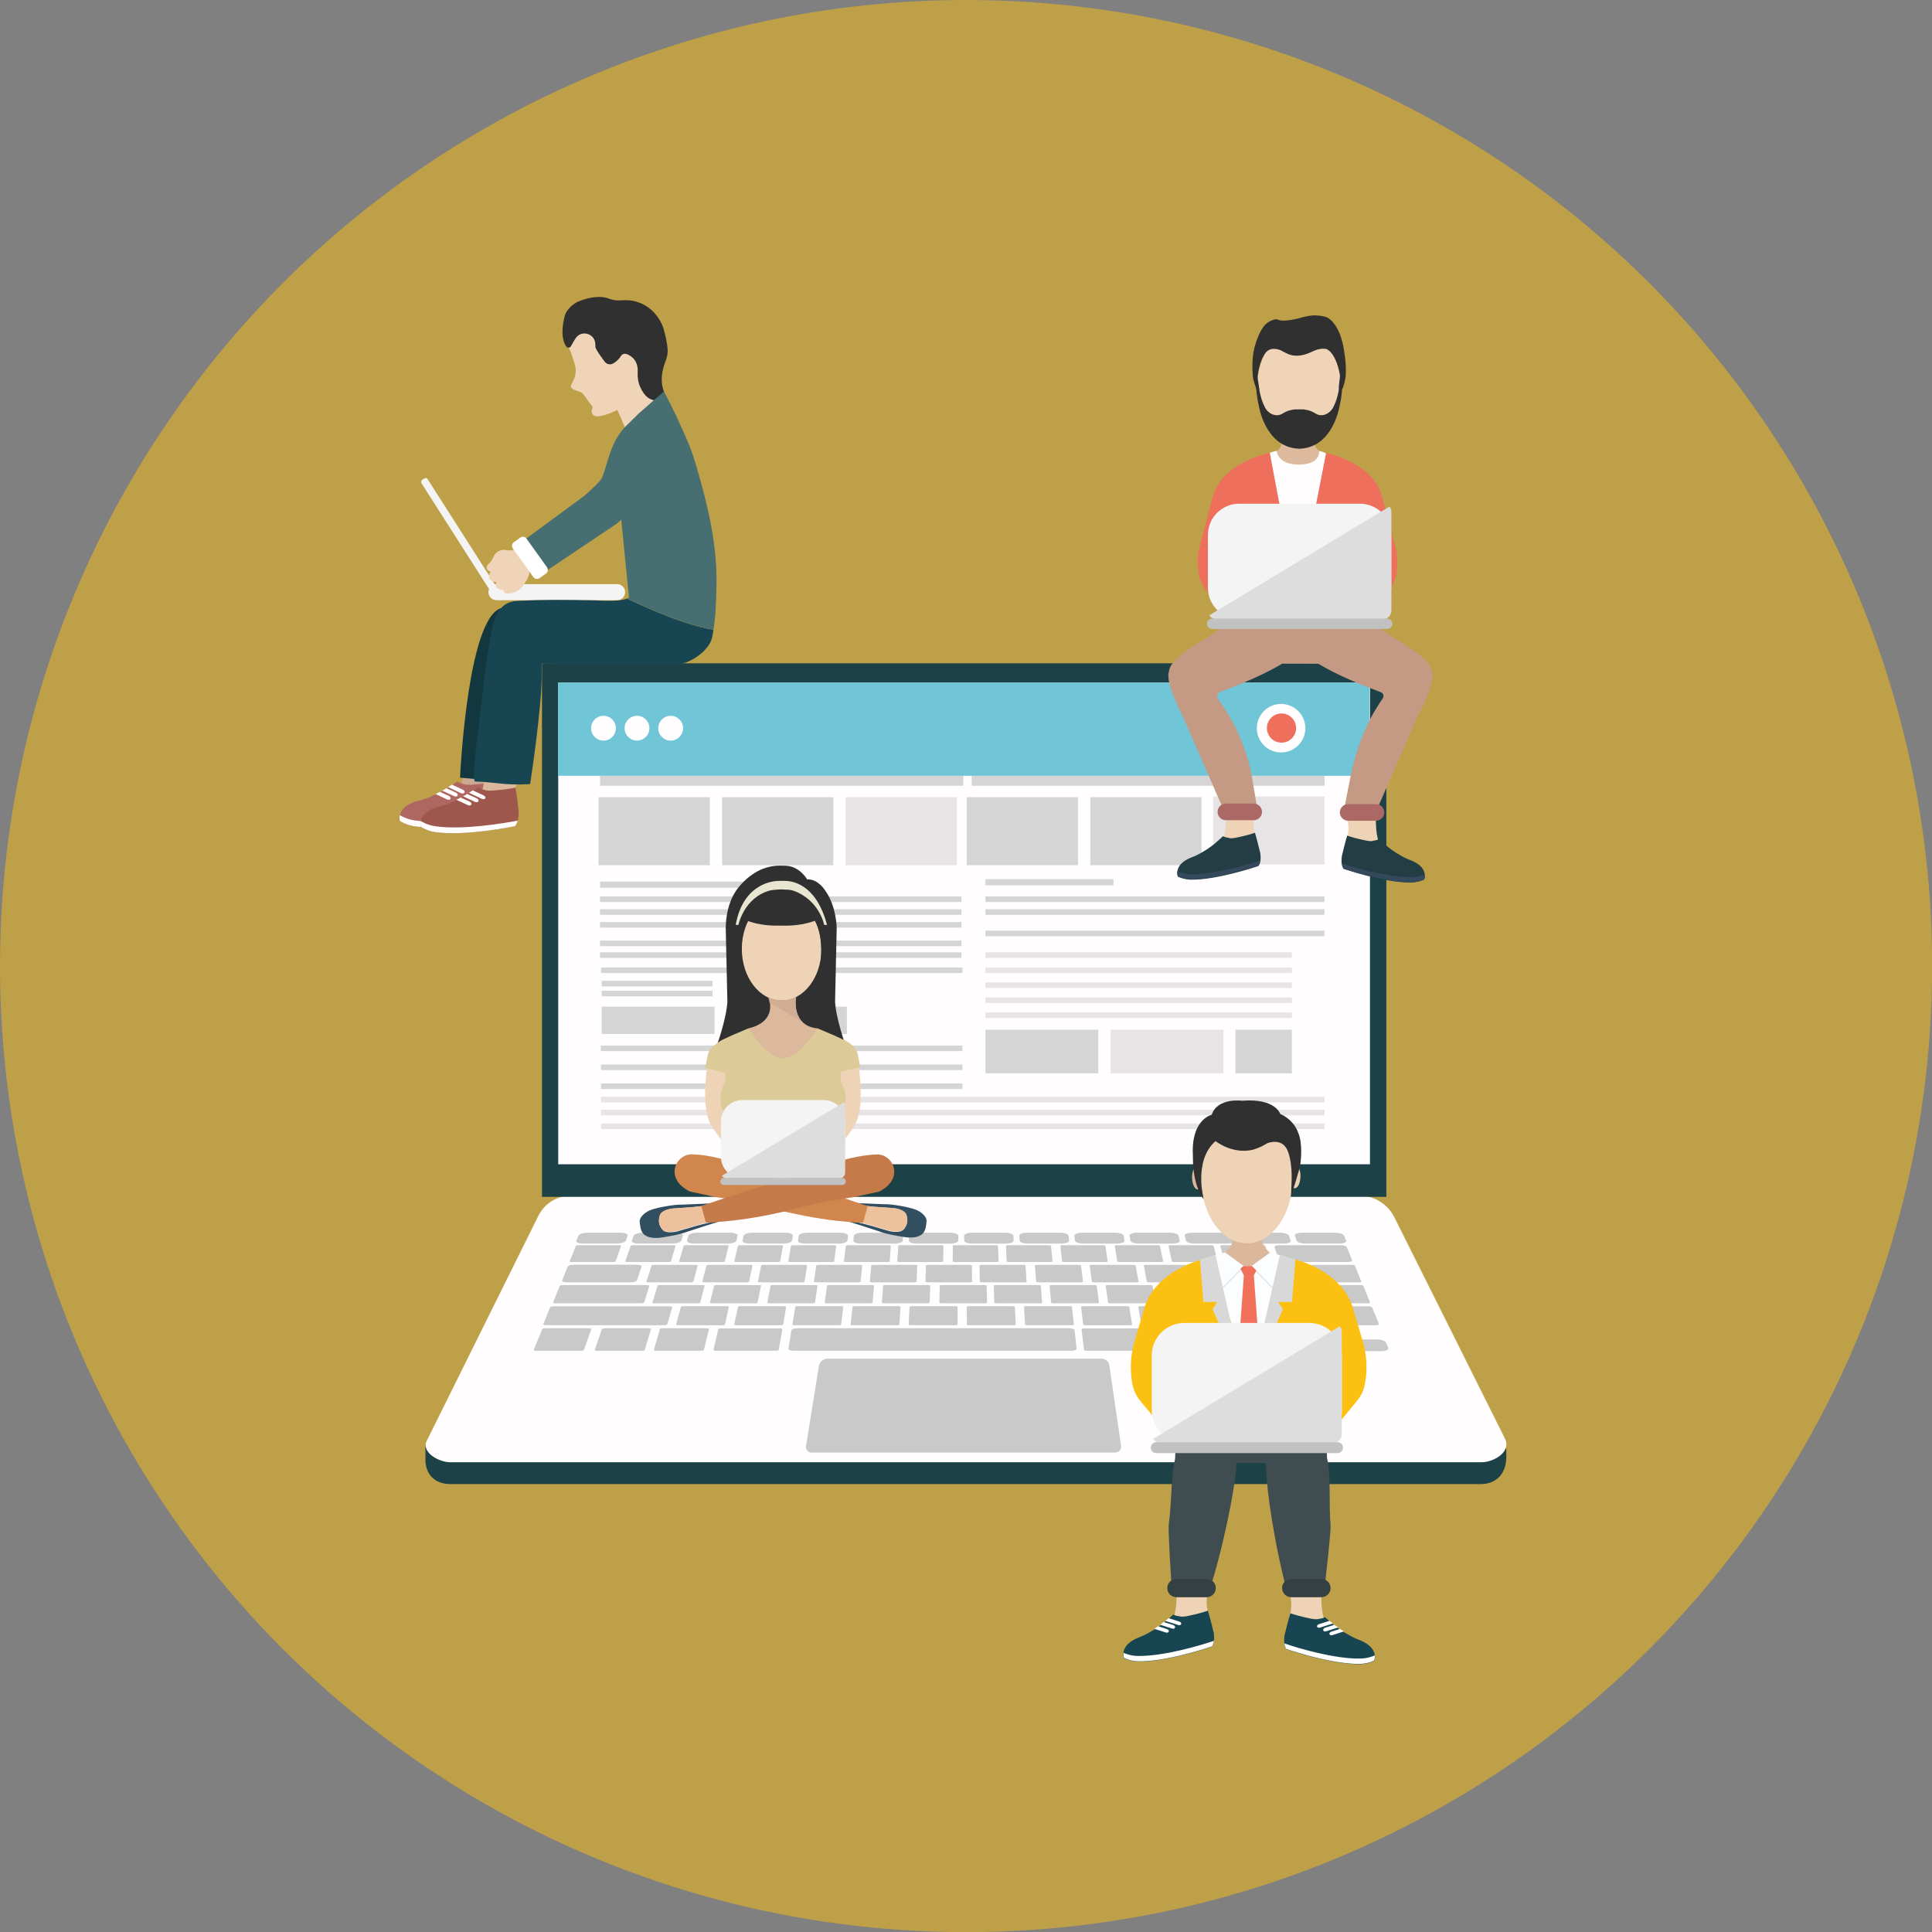 <?xml version="1.0" encoding="utf-8"?>
<!-- Generator: Adobe Illustrator 21.0.0, SVG Export Plug-In . SVG Version: 6.00 Build 0)  -->
<svg version="1.1" xmlns="http://www.w3.org/2000/svg" xmlns:xlink="http://www.w3.org/1999/xlink" x="0px" y="0px"
	 viewBox="0 0 1417.3 1417.3" style="enable-background:new 0 0 1417.3 1417.3;" xml:space="preserve">
<rect x="0" y="0" width="1417.3" height="1417.3" fill="#808080" stroke="none"/>
<style type="text/css">
	.st0{fill:#FCC013;fill-opacity:0.5;}
	.st1{fill:#1C4146;}
	.st2{fill:#FFFDFE;}
	.st3{fill:#C9C9C9;}
	.st4{opacity:0.4;}
	.st5{fill:#999999;}
	.st6{opacity:0.61;fill:#999999;}
	.st7{fill:#3F4D50;}
	.st8{fill:#DBB89C;}
	.st9{fill:#EED3B6;}
	.st10{fill:#174652;}
	.st11{fill:#FFFFFF;}
	.st12{fill:#FCFDFF;}
	.st13{opacity:0.11;fill:#060606;}
	.st14{fill:#F1715B;}
	.st15{fill:#FCC013;}
	.st16{fill:#D8D8D8;}
	.st17{fill:#354042;}
	.st18{fill:#EDD2B6;}
	.st19{fill:#303030;}
	.st20{fill:#F4F4F4;}
	.st21{fill:#DDDDDD;}
	.st22{fill:#C1C1C1;}
	.st23{fill:#EFD4B7;}
	.st24{fill:#CCA992;}
	.st25{fill:#AF6861;}
	.st26{fill:#12373F;}
	.st27{fill:#9D574C;}
	.st28{fill:#476F72;}
	.st29{fill:#70C5D7;}
	.st30{fill:#C59A85;}
	.st31{fill:#DDB99D;}
	.st32{fill:#EE6F5C;}
	.st33{fill:#223D44;}
	.st34{fill:#34495C;}
	.st35{fill:#AB6865;}
	.st36{fill:#324F61;}
	.st37{fill:#ECC19C;}
	.st38{fill:#EED3B7;}
	.st39{fill:#DCB99D;}
	.st40{fill:#DCCA98;}
	.st41{fill:#E8E5D1;}
	.st42{fill:#D1AD93;}
	.st43{fill:#D1864D;}
	.st44{fill:#C47B49;}
</style>
<g id="Слой_1">
	<g id="Слой_2">
		<circle class="st0" cx="708.7" cy="708.7" r="708.7"/>
	</g>
</g>
<g id="Слой_2_1_">
	<path class="st1" d="M1086.6,1088.7H330.3c-8.4,0-17.3-4.2-18.2-16.6v-11.3l82.8-153c4.5-9,13.6-14.6,23.6-14.6h578.8
		c10.8,0,34.6,21.3,39.4,30.9l68.3,139.2v5C1105.2,1082.8,1095.8,1088.7,1086.6,1088.7z"/>
	<path class="st2" d="M1086.7,1072.7H330.4c-8.4,0-22.2-7.4-17-16.4L395,891.8c4.5-9,13.6-14.6,23.6-14.6h578.8
		c10.8,0,20.7,6.1,25.5,15.8l80.8,161.7C1109.4,1065,1095.9,1072.7,1086.7,1072.7z"/>
	<rect x="397.6" y="486.6" class="st1" width="619.4" height="391.4"/>
	<rect x="409.5" y="500.8" class="st2" width="595.5" height="353.3"/>
	<path class="st3" d="M818.2,1065.6H595.3c-2.5,0-4.4-2.2-4-4.7l9.4-58.7c0.5-3.2,3.2-5.5,6.4-5.5h201c2.8,0,5.3,2.1,5.7,4.9l8.6,59
		C822.8,1063.2,820.8,1065.6,818.2,1065.6z"/>
	<g>
		<path class="st3" d="M452.2,912.3H428c-3.4,0-5.7-1-5.2-2.2l1.5-3.6c0.5-1.2,3.6-2.2,6.9-2.2h23.9c3.3,0,5.7,1,5.3,2.2l-1.3,3.6
			C458.6,911.3,455.6,912.3,452.2,912.3z"/>
		<path class="st3" d="M493,912.3h-24.2c-3.4,0-5.8-1-5.3-2.2l1.3-3.6c0.4-1.2,3.5-2.2,6.8-2.2h23.9c3.3,0,5.7,1,5.4,2.2l-1.1,3.6
			C499.4,911.3,496.3,912.3,493,912.3z"/>
		<path class="st3" d="M533.7,912.3h-24.2c-3.4,0-5.8-1-5.5-2.2l1-3.6c0.3-1.2,3.3-2.2,6.7-2.2h23.9c3.3,0,5.8,1,5.5,2.2l-0.9,3.6
			C540.1,911.3,537.1,912.3,533.7,912.3z"/>
		<path class="st3" d="M574.5,912.3h-24.2c-3.4,0-5.9-1-5.6-2.2l0.8-3.6c0.3-1.2,3.2-2.2,6.5-2.2H576c3.3,0,5.9,1,5.6,2.2l-0.6,3.6
			C580.8,911.3,577.9,912.3,574.5,912.3z"/>
		<path class="st3" d="M615.3,912.3h-24.2c-3.4,0-5.9-1-5.7-2.2l0.6-3.6c0.2-1.2,3.1-2.2,6.4-2.2h23.9c3.3,0,5.9,1,5.8,2.2l-0.4,3.6
			C621.5,911.3,618.7,912.3,615.3,912.3z"/>
		<path class="st3" d="M656.1,912.3h-24.2c-3.4,0-6-1-5.9-2.2l0.4-3.6c0.1-1.2,2.9-2.2,6.3-2.2h23.9c3.3,0,6,1,5.9,2.2l-0.2,3.6
			C662.3,911.3,659.5,912.3,656.1,912.3z"/>
		<path class="st3" d="M696.9,912.3h-24.2c-3.4,0-6.1-1-6-2.2l0.2-3.6c0.1-1.2,2.8-2.2,6.2-2.2H697c3.3,0,6,1,6,2.2l0,3.6
			C703,911.3,700.2,912.3,696.9,912.3z"/>
		<path class="st3" d="M737.6,912.3h-24.2c-3.4,0-6.1-1-6.1-2.2l0-3.6c0-1.2,2.7-2.2,6-2.2h23.9c3.3,0,6.1,1,6.2,2.2l0.2,3.6
			C743.7,911.3,741,912.3,737.6,912.3z"/>
		<path class="st3" d="M778.4,912.3h-24.2c-3.4,0-6.2-1-6.2-2.2l-0.2-3.6c-0.1-1.2,2.6-2.2,5.9-2.2h23.9c3.3,0,6.1,1,6.3,2.2
			l0.4,3.6C784.4,911.3,781.8,912.3,778.4,912.3z"/>
		<path class="st3" d="M819.2,912.3H795c-3.4,0-6.2-1-6.4-2.2l-0.4-3.6c-0.1-1.2,2.4-2.2,5.8-2.2h23.9c3.3,0,6.2,1,6.4,2.2l0.6,3.6
			C825.1,911.3,822.6,912.3,819.2,912.3z"/>
		<path class="st3" d="M860,912.3h-24.2c-3.4,0-6.3-1-6.5-2.2l-0.7-3.6c-0.2-1.2,2.3-2.2,5.6-2.2h23.9c3.3,0,6.3,1,6.5,2.2l0.8,3.6
			C865.9,911.3,863.4,912.3,860,912.3z"/>
		<path class="st3" d="M900.8,912.3h-24.2c-3.4,0-6.3-1-6.6-2.2l-0.9-3.6c-0.3-1.2,2.2-2.2,5.5-2.2h23.9c3.3,0,6.3,1,6.7,2.2
			l1.1,3.6C906.6,911.3,904.1,912.3,900.8,912.3z"/>
		<path class="st3" d="M941.5,912.3h-24.2c-3.4,0-6.4-1-6.8-2.2l-1.1-3.6c-0.4-1.2,2-2.2,5.4-2.2h23.9c3.3,0,6.4,1,6.8,2.2l1.3,3.6
			C947.3,911.3,944.9,912.3,941.5,912.3z"/>
		<path class="st3" d="M982.3,912.3h-24.2c-3.4,0-6.5-1-6.9-2.2l-1.3-3.6c-0.4-1.2,1.9-2.2,5.3-2.2h23.9c3.3,0,6.4,1,6.9,2.2
			l1.5,3.6C988,911.3,985.7,912.3,982.3,912.3z"/>
		<path class="st3" d="M450,925.8h-30.9c-0.8,0-1.3-0.2-1.2-0.5l4.6-11.3c0.1-0.3,0.8-0.5,1.6-0.5h30.3c0.8,0,1.3,0.2,1.2,0.5
			l-4,11.3C451.4,925.6,450.7,925.8,450,925.8z"/>
		<path class="st3" d="M506.9,940.7h-31.5c-0.8,0-1.3-0.2-1.2-0.5l3.8-11.8c0.1-0.3,0.8-0.5,1.6-0.5h30.9c0.8,0,1.3,0.2,1.3,0.5
			l-3.2,11.8C508.4,940.4,507.7,940.7,506.9,940.7z"/>
		<path class="st3" d="M512.1,956.1h-32.2c-0.8,0-1.4-0.3-1.3-0.6l3.8-12.3c0.1-0.3,0.8-0.5,1.6-0.5h31.6c0.8,0,1.4,0.2,1.3,0.5
			l-3.2,12.3C513.6,955.8,512.9,956.1,512.1,956.1z"/>
		<path class="st3" d="M530.2,972.2h-32.9c-0.8,0-1.4-0.3-1.3-0.6l3.5-12.8c0.1-0.3,0.8-0.6,1.6-0.6h32.3c0.8,0,1.4,0.3,1.3,0.6
			l-2.9,12.8C531.7,972,531,972.2,530.2,972.2z"/>
		<path class="st3" d="M426.4,990.9h-33.5c-0.9,0-1.5-0.3-1.3-0.7l6.2-15.2c0.1-0.3,1-0.6,1.8-0.6h32.8c0.9,0,1.5,0.3,1.4,0.6
			l-5.4,15.2C428.2,990.7,427.3,990.9,426.4,990.9z"/>
		<path class="st3" d="M471.2,990.9h-33.5c-0.9,0-1.5-0.3-1.4-0.7l5.3-15.2c0.1-0.3,0.9-0.6,1.8-0.6h32.8c0.9,0,1.5,0.3,1.4,0.6
			l-4.6,15.2C472.9,990.7,472.1,990.9,471.2,990.9z"/>
		<path class="st3" d="M514.6,990.9h-33.5c-0.9,0-1.5-0.3-1.4-0.7l4.4-15.2c0.1-0.3,0.9-0.6,1.8-0.6h32.8c0.9,0,1.5,0.3,1.4,0.6
			l-3.7,15.2C516.3,990.7,515.5,990.9,514.6,990.9z"/>
		<path class="st3" d="M569.3,990.9h-44.2c-1,0-1.8-0.3-1.7-0.7l3.5-15c0.1-0.4,1-0.7,2-0.7h43.3c1,0,1.7,0.3,1.7,0.7l-2.6,15
			C571.2,990.6,570.3,990.9,569.3,990.9z"/>
		<path class="st3" d="M841.3,990.9h-44.2c-1,0-1.9-0.3-1.9-0.7l-1.8-15c0-0.4,0.7-0.7,1.7-0.7h43.3c1,0,1.9,0.3,1.9,0.7l2.7,15
			C843.1,990.6,842.4,990.9,841.3,990.9z"/>
		<path class="st3" d="M886.1,990.9h-33c-0.9,0-1.7-0.3-1.7-0.7l-2.9-15.2c-0.1-0.3,0.6-0.6,1.4-0.6h32.3c0.9,0,1.6,0.3,1.7,0.6
			l3.6,15.2C887.6,990.7,887,990.9,886.1,990.9z"/>
		<path class="st3" d="M786.1,990.9H582c-2.1,0-3.8-0.7-3.6-1.6l2.2-13.4c0.1-0.8,1.9-1.5,4-1.5h199.7c2.1,0,3.9,0.7,4,1.5l1.5,13.4
			C789.9,990.2,788.2,990.9,786.1,990.9z"/>
		<path class="st3" d="M572.9,972.2H540c-0.8,0-1.4-0.3-1.4-0.6l2.8-12.8c0.1-0.3,0.8-0.6,1.6-0.6h32.3c0.8,0,1.4,0.3,1.4,0.6
			l-2.2,12.8C574.4,972,573.7,972.2,572.9,972.2z"/>
		<path class="st3" d="M615.6,972.2h-32.9c-0.8,0-1.4-0.3-1.4-0.6l2.1-12.8c0.1-0.3,0.7-0.6,1.5-0.6h32.3c0.8,0,1.4,0.3,1.4,0.6
			l-1.5,12.8C617.1,972,616.4,972.2,615.6,972.2z"/>
		<path class="st3" d="M658.3,972.2h-32.9c-0.8,0-1.5-0.3-1.4-0.6l1.4-12.8c0-0.3,0.7-0.6,1.5-0.6h32.3c0.8,0,1.4,0.3,1.4,0.6
			l-0.8,12.8C659.8,972,659.1,972.2,658.3,972.2z"/>
		<path class="st3" d="M701,972.2h-32.9c-0.8,0-1.5-0.3-1.5-0.6l0.6-12.8c0-0.3,0.7-0.6,1.5-0.6h32.3c0.8,0,1.5,0.3,1.5,0.6l0,12.8
			C702.5,972,701.8,972.2,701,972.2z"/>
		<path class="st3" d="M743.7,972.2h-32.9c-0.8,0-1.5-0.3-1.5-0.6l-0.1-12.8c0-0.3,0.6-0.6,1.5-0.6H743c0.8,0,1.5,0.3,1.5,0.6
			l0.7,12.8C745.2,972,744.5,972.2,743.7,972.2z"/>
		<path class="st3" d="M786.4,972.2h-32.9c-0.8,0-1.5-0.3-1.5-0.6l-0.8-12.8c0-0.3,0.6-0.6,1.4-0.6h32.3c0.8,0,1.5,0.3,1.5,0.6
			l1.4,12.8C787.8,972,787.2,972.2,786.4,972.2z"/>
		<path class="st3" d="M829.1,972.2h-32.9c-0.8,0-1.5-0.3-1.6-0.6l-1.5-12.8c0-0.3,0.6-0.6,1.4-0.6h32.3c0.8,0,1.5,0.3,1.6,0.6
			l2.1,12.8C830.5,972,829.9,972.2,829.1,972.2z"/>
		<path class="st3" d="M871.8,972.2h-32.9c-0.8,0-1.5-0.3-1.6-0.6l-2.3-12.8c-0.1-0.3,0.6-0.6,1.4-0.6h32.3c0.8,0,1.5,0.3,1.6,0.6
			l2.9,12.8C873.2,972,872.6,972.2,871.8,972.2z"/>
		<path class="st3" d="M925.7,991.2h-25.6c-3.3,0-6.2-1.1-6.5-2.4l-0.9-3.8c-0.3-1.3,2-2.4,5.3-2.4h25.3c3.2,0,6.1,1.1,6.5,2.4
			l1.1,3.8C931.3,990.1,928.9,991.2,925.7,991.2z"/>
		<path class="st3" d="M969.6,991.2H944c-3.3,0-6.2-1.1-6.6-2.4l-1.2-3.8c-0.4-1.3,1.9-2.4,5.1-2.4h25.3c3.2,0,6.2,1.1,6.7,2.4
			l1.3,3.8C975.1,990.1,972.9,991.2,969.6,991.2z"/>
		<path class="st3" d="M966.3,981.6H941c-3.2,0-6.1-1-6.5-2.3l-1.1-3.7c-0.4-1.3,1.9-2.3,5.1-2.3h25c3.2,0,6.1,1,6.6,2.3l1.3,3.7
			C971.8,980.5,969.5,981.6,966.3,981.6z"/>
		<path class="st3" d="M1013.5,991.2h-25.6c-3.3,0-6.3-1.1-6.8-2.4l-1.4-3.8c-0.5-1.3,1.8-2.4,5-2.4h25.3c3.2,0,6.3,1.1,6.8,2.4
			l1.6,3.8C1019,990.1,1016.8,991.2,1013.5,991.2z"/>
		<path class="st3" d="M554.3,956.1h-32.2c-0.8,0-1.4-0.3-1.3-0.6l3.1-12.3c0.1-0.3,0.8-0.5,1.6-0.5H557c0.8,0,1.4,0.2,1.3,0.5
			l-2.5,12.3C555.8,955.8,555.1,956.1,554.3,956.1z"/>
		<path class="st3" d="M596.4,956.1h-32.2c-0.8,0-1.4-0.3-1.3-0.6l2.4-12.3c0.1-0.3,0.7-0.5,1.5-0.5h31.6c0.8,0,1.4,0.2,1.3,0.5
			l-1.8,12.3C597.9,955.8,597.2,956.1,596.4,956.1z"/>
		<path class="st3" d="M638.6,956.1h-32.2c-0.8,0-1.4-0.3-1.4-0.6l1.7-12.3c0-0.3,0.7-0.5,1.5-0.5h31.6c0.8,0,1.4,0.2,1.4,0.5
			l-1.1,12.3C640.1,955.8,639.4,956.1,638.6,956.1z"/>
		<path class="st3" d="M680.5,956.1h-32.2c-0.8,0-1.4-0.3-1.4-0.6l1-12.3c0-0.3,0.7-0.5,1.5-0.5h31.6c0.8,0,1.4,0.2,1.4,0.5
			l-0.4,12.3C682,955.8,681.3,956.1,680.5,956.1z"/>
		<path class="st3" d="M722.7,956.1h-32.2c-0.8,0-1.4-0.3-1.4-0.6l0.3-12.3c0-0.3,0.6-0.5,1.4-0.5h31.6c0.8,0,1.4,0.2,1.4,0.5
			l0.3,12.3C724.1,955.8,723.5,956.1,722.7,956.1z"/>
		<path class="st3" d="M763.1,956.1h-32.2c-0.8,0-1.5-0.3-1.5-0.6l-0.4-12.3c0-0.3,0.6-0.5,1.4-0.5H762c0.8,0,1.4,0.2,1.5,0.5
			l1,12.3C764.5,955.8,763.9,956.1,763.1,956.1z"/>
		<path class="st3" d="M804.8,956.1h-32.2c-0.8,0-1.5-0.3-1.5-0.6l-1.1-12.3c0-0.3,0.6-0.5,1.4-0.5H803c0.8,0,1.5,0.2,1.5,0.5
			l1.7,12.3C806.3,955.8,805.6,956.1,804.8,956.1z"/>
		<path class="st3" d="M846.6,956.1h-32.2c-0.8,0-1.5-0.3-1.5-0.6l-1.8-12.3c0-0.3,0.6-0.5,1.3-0.5H844c0.8,0,1.5,0.2,1.5,0.5
			l2.4,12.3C848,955.8,847.4,956.1,846.6,956.1z"/>
		<path class="st3" d="M888.2,956.1H856c-0.8,0-1.5-0.3-1.6-0.6l-2.5-12.3c-0.1-0.3,0.5-0.5,1.3-0.5h31.6c0.8,0,1.5,0.2,1.6,0.5
			l3.1,12.3C889.5,955.8,889,956.1,888.2,956.1z"/>
		<path class="st3" d="M929.7,956.1h-32.2c-0.8,0-1.5-0.3-1.6-0.6l-3.2-12.3c-0.1-0.3,0.5-0.5,1.3-0.5h31.6c0.8,0,1.5,0.2,1.6,0.5
			l3.8,12.3C931.1,955.8,930.5,956.1,929.7,956.1z"/>
		<path class="st3" d="M914.1,972.2h-32.9c-0.8,0-1.5-0.3-1.6-0.6l-3-12.8c-0.1-0.3,0.5-0.6,1.3-0.6h32.3c0.8,0,1.5,0.3,1.6,0.6
			l3.6,12.8C915.5,972,914.9,972.2,914.1,972.2z"/>
		<path class="st3" d="M1003.3,956.1h-62.1c-1.1,0-2.1-0.3-2.2-0.8l-3.8-11.9c-0.1-0.4,0.6-0.7,1.7-0.7h61c1.1,0,2.1,0.3,2.3,0.7
			l4.8,11.9C1005.1,955.8,1004.4,956.1,1003.3,956.1z"/>
		<path class="st3" d="M1009.5,972.2h-85.1c-1.3,0-2.5-0.4-2.6-0.9l-3.5-12.1c-0.1-0.5,0.8-0.9,2-0.9h83.6c1.3,0,2.5,0.4,2.7,0.9
			l5,12.1C1011.7,971.8,1010.8,972.2,1009.5,972.2z"/>
		<path class="st3" d="M470.3,956.1h-62.8c-1.1,0-1.9-0.3-1.7-0.8l4.8-11.8c0.2-0.4,1.2-0.8,2.3-0.8h61.7c1.1,0,1.9,0.3,1.7,0.8
			l-3.7,11.8C472.4,955.8,471.4,956.1,470.3,956.1z"/>
		<path class="st3" d="M487,972.2h-86.4c-1.3,0-2.2-0.4-2-0.9l4.9-12.1c0.2-0.5,1.4-0.9,2.7-0.9H491c1.3,0,2.2,0.4,2.1,0.9
			l-3.5,12.1C489.4,971.8,488.3,972.2,487,972.2z"/>
		<path class="st3" d="M548,940.7h-31.5c-0.8,0-1.4-0.2-1.3-0.5l3.1-11.8c0.1-0.3,0.8-0.5,1.5-0.5h30.9c0.8,0,1.3,0.2,1.3,0.5
			l-2.5,11.8C549.5,940.4,548.8,940.7,548,940.7z"/>
		<path class="st3" d="M588.8,940.7h-31.5c-0.8,0-1.4-0.2-1.3-0.5l2.4-11.8c0.1-0.3,0.7-0.5,1.5-0.5h30.9c0.8,0,1.4,0.2,1.3,0.5
			l-1.9,11.8C590.3,940.4,589.6,940.7,588.8,940.7z"/>
		<path class="st3" d="M629.9,940.7h-31.5c-0.8,0-1.4-0.2-1.3-0.5l1.7-11.8c0-0.3,0.7-0.5,1.5-0.5h30.9c0.8,0,1.4,0.2,1.3,0.5
			l-1.2,11.8C631.4,940.4,630.7,940.7,629.9,940.7z"/>
		<path class="st3" d="M671,940.7h-31.5c-0.8,0-1.4-0.2-1.4-0.5l1.1-11.8c0-0.3,0.7-0.5,1.4-0.5h30.9c0.8,0,1.4,0.2,1.4,0.5
			l-0.5,11.8C672.4,940.4,671.8,940.7,671,940.7z"/>
		<path class="st3" d="M711.8,940.7h-31.5c-0.8,0-1.4-0.2-1.4-0.5l0.4-11.8c0-0.3,0.6-0.5,1.4-0.5h30.9c0.8,0,1.4,0.2,1.4,0.5
			l0.1,11.8C713.2,940.4,712.6,940.7,711.8,940.7z"/>
		<path class="st3" d="M751.7,940.7h-31.5c-0.8,0-1.4-0.2-1.4-0.5l-0.2-11.8c0-0.3,0.6-0.5,1.4-0.5h30.9c0.8,0,1.4,0.2,1.4,0.5
			l0.8,11.8C753.1,940.4,752.5,940.7,751.7,940.7z"/>
		<path class="st3" d="M793.1,940.7h-31.5c-0.8,0-1.4-0.2-1.5-0.5l-0.9-11.8c0-0.3,0.6-0.5,1.4-0.5h30.9c0.8,0,1.4,0.2,1.5,0.5
			l1.5,11.8C794.5,940.4,793.9,940.7,793.1,940.7z"/>
		<path class="st3" d="M834,940.7h-31.5c-0.8,0-1.5-0.2-1.5-0.5l-1.6-11.8c0-0.3,0.6-0.5,1.3-0.5h30.9c0.8,0,1.4,0.2,1.5,0.5
			l2.1,11.8C835.4,940.4,834.8,940.7,834,940.7z"/>
		<path class="st3" d="M874.3,940.7h-31.5c-0.8,0-1.5-0.2-1.5-0.5l-2.2-11.8c-0.1-0.3,0.5-0.5,1.3-0.5h30.9c0.8,0,1.5,0.2,1.5,0.5
			l2.8,11.8C875.6,940.4,875.1,940.7,874.3,940.7z"/>
		<path class="st3" d="M916.2,940.7h-31.5c-0.8,0-1.5-0.2-1.6-0.5l-2.9-11.8c-0.1-0.3,0.5-0.5,1.3-0.5h30.9c0.8,0,1.5,0.2,1.5,0.5
			l3.5,11.8C917.6,940.4,917,940.7,916.2,940.7z"/>
		<path class="st3" d="M956.3,940.7h-31.5c-0.8,0-1.5-0.2-1.6-0.5l-3.6-11.8c-0.1-0.3,0.5-0.5,1.2-0.5h30.9c0.8,0,1.5,0.2,1.6,0.5
			l4.1,11.8C957.6,940.4,957.1,940.7,956.3,940.7z"/>
		<path class="st3" d="M997.5,940.7H966c-0.8,0-1.5-0.2-1.6-0.5l-4.2-11.8c-0.1-0.3,0.4-0.5,1.2-0.5h30.9c0.8,0,1.5,0.2,1.6,0.5
			l4.8,11.8C998.8,940.4,998.3,940.7,997.5,940.7z"/>
		<path class="st3" d="M490.8,925.8h-30.9c-0.8,0-1.3-0.2-1.2-0.5l3.9-11.3c0.1-0.3,0.8-0.5,1.5-0.5h30.3c0.8,0,1.3,0.2,1.2,0.5
			l-3.4,11.3C492.2,925.6,491.5,925.8,490.8,925.8z"/>
		<path class="st3" d="M530.3,925.8h-30.9c-0.8,0-1.3-0.2-1.2-0.5l3.3-11.3c0.1-0.3,0.8-0.5,1.5-0.5h30.3c0.8,0,1.3,0.2,1.2,0.5
			l-2.8,11.3C531.8,925.6,531.1,925.8,530.3,925.8z"/>
		<path class="st3" d="M570.9,925.8h-30.9c-0.8,0-1.3-0.2-1.3-0.5l2.6-11.3c0.1-0.3,0.7-0.5,1.5-0.5h30.3c0.8,0,1.3,0.2,1.3,0.5
			l-2.1,11.3C572.4,925.6,571.7,925.8,570.9,925.8z"/>
		<path class="st3" d="M610.5,925.8h-30.9c-0.8,0-1.4-0.2-1.3-0.5l2-11.3c0-0.3,0.7-0.5,1.5-0.5h30.3c0.8,0,1.3,0.2,1.3,0.5
			l-1.5,11.3C611.9,925.6,611.2,925.8,610.5,925.8z"/>
		<path class="st3" d="M651.3,925.8h-30.9c-0.8,0-1.4-0.2-1.3-0.5l1.4-11.3c0-0.3,0.7-0.5,1.4-0.5h30.3c0.8,0,1.4,0.2,1.3,0.5
			l-0.8,11.3C652.7,925.6,652,925.8,651.3,925.8z"/>
		<path class="st3" d="M690.5,925.8h-30.9c-0.8,0-1.4-0.2-1.4-0.5L659,914c0-0.3,0.6-0.5,1.4-0.5h30.3c0.8,0,1.4,0.2,1.4,0.5
			l-0.2,11.3C691.9,925.6,691.2,925.8,690.5,925.8z"/>
		<path class="st3" d="M731.2,925.8h-30.9c-0.8,0-1.4-0.2-1.4-0.5L699,914c0-0.3,0.6-0.5,1.4-0.5h30.3c0.8,0,1.4,0.2,1.4,0.5
			l0.5,11.3C732.6,925.6,732,925.8,731.2,925.8z"/>
		<path class="st3" d="M770.8,925.8h-30.9c-0.8,0-1.4-0.2-1.4-0.5L738,914c0-0.3,0.6-0.5,1.3-0.5h30.3c0.8,0,1.4,0.2,1.4,0.5
			l1.1,11.3C772.1,925.6,771.5,925.8,770.8,925.8z"/>
		<path class="st3" d="M811.4,925.8h-30.9c-0.8,0-1.4-0.2-1.4-0.5l-1.2-11.3c0-0.3,0.6-0.5,1.3-0.5h30.3c0.8,0,1.4,0.2,1.4,0.5
			l1.7,11.3C812.8,925.6,812.2,925.8,811.4,925.8z"/>
		<path class="st3" d="M852,925.8h-30.9c-0.8,0-1.4-0.2-1.5-0.5l-1.8-11.3c0-0.3,0.5-0.5,1.3-0.5h30.3c0.8,0,1.4,0.2,1.5,0.5
			l2.4,11.3C853.3,925.6,852.8,925.8,852,925.8z"/>
		<path class="st3" d="M892.1,925.8h-30.9c-0.8,0-1.4-0.2-1.5-0.5l-2.5-11.3c-0.1-0.3,0.5-0.5,1.3-0.5h30.3c0.8,0,1.4,0.2,1.5,0.5
			l3,11.3C893.5,925.6,892.9,925.8,892.1,925.8z"/>
		<path class="st3" d="M930.7,925.8h-30.9c-0.8,0-1.5-0.2-1.5-0.5l-3.1-11.3c-0.1-0.3,0.5-0.5,1.2-0.5h30.3c0.8,0,1.4,0.2,1.5,0.5
			l3.6,11.3C932,925.6,931.5,925.8,930.7,925.8z"/>
		<path class="st3" d="M988.6,925.8h-46.2c-2.1,0-4.1-0.6-4.3-1.4l-3.1-9.5c-0.3-0.8,1.2-1.4,3.3-1.4h45.3c2.1,0,4.1,0.6,4.4,1.4
			l3.9,9.5C992.2,925.2,990.7,925.8,988.6,925.8z"/>
		<path class="st3" d="M462.8,940.7h-47.1c-2.2,0-3.7-0.7-3.3-1.5l4-9.9c0.3-0.8,2.3-1.5,4.5-1.5h46.3c2.1,0,3.7,0.6,3.4,1.5
			l-3.3,9.9C466.9,940,465,940.7,462.8,940.7z"/>
	</g>
	<g class="st4">
		<rect x="440.2" y="569" class="st5" width="266.5" height="7.4"/>
		<rect x="712.8" y="569" class="st5" width="258.9" height="7.4"/>
		<rect x="439.1" y="584.8" class="st5" width="81.6" height="49.9"/>
		<rect x="529.7" y="584.8" class="st5" width="81.6" height="49.9"/>
		<rect x="620.3" y="584.8" class="st6" width="81.6" height="49.9"/>
		<rect x="890.1" y="584.3" class="st6" width="81.6" height="49.9"/>
		<rect x="709.2" y="584.8" class="st5" width="81.6" height="49.9"/>
		<rect x="799.8" y="584.8" class="st5" width="81.6" height="49.9"/>
		<rect x="440.2" y="646.7" class="st5" width="110.7" height="4.6"/>
		<rect x="440.2" y="657.6" class="st5" width="265.2" height="4.1"/>
		<rect x="440.2" y="667" class="st5" width="265.2" height="4.1"/>
		<rect x="440.2" y="676.4" class="st5" width="265.2" height="4.1"/>
		<rect x="722.9" y="644.9" class="st5" width="93.9" height="4.6"/>
		<rect x="722.9" y="657.6" class="st5" width="248.7" height="4.1"/>
		<rect x="722.9" y="667" class="st5" width="248.7" height="4.1"/>
		<rect x="722.9" y="682.7" class="st5" width="248.7" height="4.1"/>
		<rect x="722.9" y="698.6" class="st6" width="224.8" height="4.1"/>
		<rect x="722.9" y="709.7" class="st6" width="224.8" height="4.1"/>
		<rect x="722.9" y="720.7" class="st6" width="224.8" height="4.1"/>
		<rect x="722.9" y="731.7" class="st6" width="224.8" height="4.1"/>
		<rect x="722.9" y="742.7" class="st6" width="224.8" height="4.1"/>
		<rect x="440.2" y="690" class="st5" width="265.2" height="4.1"/>
		<rect x="440.2" y="698.6" class="st5" width="265.2" height="4.1"/>
		<rect x="440.8" y="767" class="st5" width="265.2" height="4.1"/>
		<rect x="440.9" y="780.9" class="st5" width="265.2" height="4.1"/>
		<rect x="440.9" y="794.8" class="st5" width="265.2" height="4.1"/>
		<rect x="440.9" y="804.6" class="st6" width="530.8" height="4.1"/>
		<rect x="440.9" y="814.1" class="st6" width="530.8" height="4.1"/>
		<rect x="440.9" y="824.2" class="st6" width="530.8" height="4.1"/>
		<rect x="440.9" y="709.7" class="st5" width="265.2" height="4.1"/>
		<rect x="441.4" y="719.5" class="st5" width="81.3" height="4.1"/>
		<rect x="441.4" y="726.8" class="st5" width="81.3" height="4.1"/>
		<rect x="441.4" y="738.5" class="st5" width="82.8" height="20"/>
		<rect x="538.5" y="738.5" class="st5" width="82.8" height="20"/>
		<rect x="722.9" y="755.4" class="st5" width="82.8" height="32"/>
		<rect x="814.7" y="755.4" class="st6" width="82.8" height="32"/>
		<rect x="906.3" y="755.4" class="st5" width="41.4" height="32"/>
	</g>
	<path class="st7" d="M973.3,1064.9c0,0-10.6-6.6-14.6-6.6h-40.9h0h-40.9c-4,0-14.6,6.6-14.6,6.6c0,4-1.4,8.1,2.7,8.1h52.8h0h52.8
		C974.6,1073,973.3,1069,973.3,1064.9z"/>
	<path class="st8" d="M948.8,932.4l-12.6-10.7c-10.5-4.9-10.3-12.4-10.3-12.4h-10.8H915h-10.8c0,0,0.3,7.5-10.2,12.4l-8.8,10.8
		l30.4-0.5L948.8,932.4z"/>
	<path class="st9" d="M969.4,1167.2c0,0-0.8,14.4,2.5,22l-26.4-2.6c0,0,4.1-7.8,0-19.3H969.4z"/>
	<path class="st9" d="M863.1,1165.3c0,0,0.8,14.4-2.5,22l26.4-2.6c0,0-4.1-7.8,0-19.3H863.1z"/>
	<path class="st10" d="M865.3,1185.7c-1.9-0.2-3.5-0.6-4.6-1.3c-0.8,0.7-1.7,1.6-2.8,2.6c0,0-0.1,0.1-0.1,0.1
		c-0.7,0.6-1.6,1.3-2.4,2c0,0-0.1,0-0.1,0.1c-0.3,0.3-0.7,0.5-1,0.8c-0.1,0-0.1,0.1-0.2,0.2c-0.8,0.6-1.5,1.2-2.4,1.8
		c-0.2,0.1-0.4,0.3-0.5,0.4c-0.3,0.2-0.6,0.5-1,0.7c-0.2,0.2-0.5,0.3-0.7,0.5c-0.7,0.5-1.4,1-2.1,1.4c-0.3,0.2-0.7,0.5-1.1,0.7
		c-2.8,1.7-5.7,3.4-8.9,4.7c-0.5,0.2-1.1,0.5-1.7,0.7c-10.9,4.2-11.9,10.3-11.6,13.4c0.1,1.3,0.5,2,0.5,2s4.4,2.3,10.2,2.4
		c21.1,0.5,54.1-10.9,54.1-10.9s2.4-2.8,1.6-9.3c0-0.3-0.1-0.6-0.1-0.9c-0.1-0.4-3.1-12.7-4.3-16.2c-2.7,0.9-7.1,2.3-14.9,3.9
		c-0.7,0.1-1.3,0.3-1.9,0.3c-0.4,0.1-0.8,0.1-1.1,0.1c-0.7,0.1-1.3,0.1-1.9,0l-0.1,0l-0.2,0c0,0,0,0-0.1,0L865.3,1185.7z"/>
	<path class="st11" d="M834.5,1214.8c-4.8-0.1-8.7-1.6-10.3-2.3c-0.1,0.7,0,1.3,0,1.8c0.1,1.3,0.5,2,0.5,2s4.4,2.3,10.2,2.4
		c21.1,0.5,54.1-10.9,54.1-10.9s1.1-1.3,1.5-4.1C882,1206.6,853.8,1215.2,834.5,1214.8z"/>
	<path class="st11" d="M866.5,1191.4c-0.2,0.7-1.2,1-2.1,0.7l-9.5-3c0.9-0.7,1.7-1.4,2.4-2l7.9,2.5
		C866.1,1189.9,866.7,1190.7,866.5,1191.4z"/>
	<path class="st11" d="M862,1194c-0.2,0.7-1.2,1-2.1,0.7l-8.8-2.8c0.8-0.6,1.6-1.2,2.4-1.8c0.1-0.1,0.1-0.1,0.2-0.2l7,2.2
		C861.7,1192.5,862.3,1193.3,862,1194z"/>
	<path class="st11" d="M857.4,1196.9c-0.2,0.7-1.2,1-2.1,0.7l-8.5-2.7c0.7-0.4,1.4-0.9,2.1-1.4c0.3-0.2,0.5-0.3,0.7-0.5l6.5,2.1
		C857.1,1195.4,857.7,1196.2,857.4,1196.9z"/>
	<path class="st10" d="M967.4,1187.6c1.9-0.2,3.5-0.6,4.6-1.3c0.8,0.7,1.7,1.6,2.8,2.6c0,0,0.1,0.1,0.1,0.1c0.7,0.6,1.6,1.3,2.4,2
		c0,0,0.1,0,0.1,0.1c0.3,0.3,0.7,0.5,1,0.8c0.1,0,0.1,0.1,0.2,0.2c0.8,0.6,1.5,1.2,2.4,1.8c0.2,0.1,0.4,0.3,0.5,0.4
		c0.3,0.2,0.6,0.5,1,0.7c0.2,0.2,0.5,0.3,0.7,0.5c0.7,0.5,1.4,1,2.1,1.4c0.3,0.2,0.7,0.5,1.1,0.7c2.8,1.7,5.7,3.4,8.9,4.7
		c0.5,0.2,1.1,0.5,1.7,0.7c10.9,4.2,11.9,10.3,11.6,13.4c-0.1,1.3-0.5,2-0.5,2s-4.4,2.3-10.2,2.4c-21.1,0.5-54.1-10.9-54.1-10.9
		s-2.4-2.8-1.6-9.3c0-0.3,0.1-0.6,0.1-0.9c0.1-0.4,3.1-12.7,4.3-16.2c2.7,0.9,7.1,2.3,14.9,3.9c0.7,0.1,1.3,0.3,1.9,0.3
		c0.4,0.1,0.8,0.1,1.1,0.1c0.7,0.1,1.3,0.1,1.9,0l0.1,0l0.2,0c0,0,0,0,0.1,0L967.4,1187.6z"/>
	<path class="st11" d="M998.2,1216.7c4.8-0.1,8.7-1.6,10.3-2.3c0.1,0.7,0,1.3,0,1.8c-0.1,1.3-0.5,2-0.5,2s-4.4,2.3-10.2,2.4
		c-21.1,0.5-54.1-10.9-54.1-10.9s-1.1-1.3-1.5-4.1C950.7,1208.6,979,1217.2,998.2,1216.7z"/>
	<path class="st11" d="M966.2,1193.3c0.2,0.7,1.2,1,2.1,0.7l9.5-3c-0.9-0.7-1.7-1.4-2.4-2l-7.9,2.5
		C966.6,1191.8,966,1192.6,966.2,1193.3z"/>
	<path class="st11" d="M970.7,1196c0.2,0.7,1.2,1,2.1,0.7l8.8-2.8c-0.8-0.6-1.6-1.2-2.4-1.8c-0.1-0.1-0.1-0.1-0.2-0.2l-7,2.2
		C971.1,1194.5,970.5,1195.3,970.7,1196z"/>
	<path class="st11" d="M975.3,1198.8c0.2,0.7,1.2,1,2.1,0.7l8.5-2.7c-0.7-0.4-1.4-0.9-2.1-1.4c-0.3-0.2-0.5-0.3-0.7-0.5l-6.5,2.1
		C975.6,1197.3,975,1198.2,975.3,1198.8z"/>
	<polygon class="st12" points="943.3,930.6 913.9,1013.4 884.6,930.6 914,929.6 	"/>
	<polygon class="st13" points="918.3,929.8 936.1,948 942.6,922.2 933.5,920 	"/>
	<g>
		<g>
			<g>
				<path class="st14" d="M919.8,935.6c-0.2,0.3-0.8,0.5-1.5,0.5H914c-0.7,0-1.3-0.2-1.5-0.5l-2.5-4.9c-0.5-0.9,0.2-1.8,1.6-1.8h9.2
					c1.4,0,2,0.9,1.6,1.8L919.8,935.6z"/>
			</g>
			<g>
				<polygon class="st14" points="927.6,1042.8 904.7,1042.8 910,970 912.5,935.5 919.8,935.5 922.4,971.2 				"/>
			</g>
		</g>
	</g>
	<path class="st15" d="M999.7,983.9l-6.7-22.6c-7.6-30.3-45.9-38.2-45.9-38.2l-8.4,15.5l-22.7,72.7l-22.7-72.7l-8.4-15.5
		c0,0-38.3,7.9-45.9,38.2l-6.7,22.6c-3,10.2-3.5,21-1.6,31.4c0,0.1,0,0.2,0.1,0.3c0.8,4.3,2.7,8.4,5.5,11.8l13.8,16.8l14.2-11.9
		l-12-16.7c0,0,0.1-8.7,1.8-13.5l17-22.2l-1.7,51.8l-4.8,21.6c0,0-0.7,5.7,3.6,7l47.7,0.6v0l0.1,0l0.1,0v0l47.7-0.6
		c4.2-1.3,3.6-7,3.6-7l-4.8-21.6l-1.7-51.8l17,22.2c1.8,4.8,1.8,13.5,1.8,13.5l-12,16.7l14.2,11.9l13.8-16.8
		c2.8-3.4,4.7-7.5,5.5-11.8c0-0.1,0-0.2,0.1-0.3C1003.2,1004.8,1002.7,994.1,999.7,983.9z"/>
	<polygon class="st12" points="918.3,928.6 936.1,946.8 942.8,921.9 931.8,918.8 	"/>
	<path class="st16" d="M947.8,955.1h-10.2l3.5,5.4l-22.7,50.6l18.4-81.2l2.1-9.1c0,0,8.5,2,11.4,3.2L947.8,955.1z"/>
	<polygon class="st13" points="912.2,929.8 894.4,948 888,922.2 897,920 	"/>
	<polygon class="st12" points="912.2,928.6 894.4,946.8 887.8,921.9 898.7,918.8 	"/>
	<path class="st16" d="M882.8,955.1H893l-3.5,5.4l22.7,50.6l-18.4-81.2l-2.1-9.1c0,0-8.5,2-11.4,3.2L882.8,955.1z"/>
	<path class="st7" d="M888.4,1163.1l-29.2-3.2c0,0-2.4-37.8-1.8-41.7c2.2-14.6,1.6-38.6,4.9-48.6c3.3-10.1,15.7-13.8,15.7-13.8
		s15.5-10.5,24.4-4.4c2.5,1.7,11.8,6.1-4.8,77.2C893.4,1147.2,888.4,1163.1,888.4,1163.1z"/>
	<path class="st7" d="M942.9,1162.7l29.3-2.1c0,0,4.3-37.7,3.9-41.6c-1.4-14.6,0.4-38.6-2.5-48.8c-2.8-10.2-15-14.4-15-14.4
		s-14.9-11.1-24.2-5.3c-2.6,1.6-12.1,5.7,0.9,77.3C938.7,1146.7,942.9,1162.7,942.9,1162.7z"/>
	<path class="st17" d="M885.2,1171.7h-22.2c-3.7,0-6.7-3-6.7-6.7v0c0-3.7,3-6.7,6.7-6.7h22.2c3.7,0,6.7,3,6.7,6.7v0
		C891.9,1168.7,888.9,1171.7,885.2,1171.7z"/>
	<path class="st17" d="M947.2,1171.7h22.2c3.7,0,6.7-3,6.7-6.7l0,0c0-3.7-3-6.7-6.7-6.7h-22.2c-3.7,0-6.7,3-6.7,6.7l0,0
		C940.6,1168.7,943.6,1171.7,947.2,1171.7z"/>
	<path class="st8" d="M882.2,863.6c0.2,4.8-0.8,8.9-3.3,9c-2.5,0.1-4.2-3.7-4.4-8.5c-0.2-4.8,1.7-8.7,4.2-8.8
		C881.1,855.3,882,858.8,882.2,863.6z"/>
	<path class="st18" d="M946.3,862.7c-0.2,4.8,0.8,8.9,3.3,9c2.5,0.1,4.2-3.7,4.4-8.5c0.2-4.8-1.7-8.7-4.2-8.8
		S946.4,857.9,946.3,862.7z"/>
	<ellipse class="st9" cx="914.7" cy="864.6" rx="33.5" ry="47.5"/>
	<path class="st19" d="M883,879.9c0,0-7.7-28.5,8.7-42.8c0,0,12.2,9.8,27.1,6.4c0,0,4.9-1.1,10.8-4.8c0,0,11.6-4.9,15.4,6.5
		c4.1,12.1,2,24.4,2.2,31.8c0,0,6.6-19.7,6.8-23.6c0,0,2-14.3-1.7-22.6c0,0-2.7-9-13.1-13.6c0,0-3.5-11.7-28-9.7
		c0,0-18.1-2.5-22.3,10.3c0,0-15.3,3.3-13.8,29.9C875.3,847.6,873.9,867.6,883,879.9z"/>
	<path class="st20" d="M960.5,1058.3h-91.7c-13.2,0-23.9-10.7-23.9-23.9v-40c0-13.2,10.7-23.9,23.9-23.9h91.7
		c13.2,0,23.9,10.7,23.9,23.9v40C984.4,1047.6,973.7,1058.3,960.5,1058.3z"/>
	<g>
		<g>
			<path class="st21" d="M846,1055.5c1.1,1.7,3.1,2.9,5.2,2.9h126.9c3.5,0,6.2-2.9,6.2-6.3v-75.2c0-1.5-0.5-2.9-1.4-4L846,1055.5z"
				/>
		</g>
	</g>
	<path class="st22" d="M981.2,1058h-133c-2.2,0-4,1.8-4,4l0,0c0,2.2,1.8,4,4,4h133c2.2,0,4-1.8,4-4l0,0
		C985.2,1059.8,983.4,1058,981.2,1058z"/>
	<path class="st23" d="M418.9,282.6c0.6-1.1,1.3-2.6,2.3-4.8c1.3-3.2,1.5-6.7,0.6-10c-1.1-3.9-2.7-9.2-4.6-12.8
		c0,0-1.8-10.1,1.7-20.4c0,0,22.4-27.9,49.1-6.2c0,0,26,20.4,5.8,52.3l-2.2,2.3l12.9-1.2l4.1,9.3l-28.1,27.1l-7.6-17.5
		c0,0-15,7.7-18,3.4c0,0-1.7-1.8-0.3-4.7c0,0,0-0.5-0.1-1.3c-0.6-0.7-1.2-1.4-1.7-2.1c-1.9-2.8-4.9-7-5.6-7.6
		c-0.8-0.6-2-1.1-4.6-1.9C420.6,285.8,417.9,284.3,418.9,282.6z"/>
	<path class="st19" d="M418.9,253.9c-0.7,1.4-2.6,1.5-3.5,0.3c-1.5-2.1-4.8-8.3-1-22.8c1-3.8,5.6-8.5,10.3-10.4
		c4.5-1.8,11.5-3.9,18.5-2.9c1.3,0.2,2.6,0.6,3.9,1.1c1.5,0.6,4.6,1.5,9.5,1.1c4.7-0.4,9.5,0.4,13.8,2.3c6.6,2.8,13,9.1,16,17.4
		c0,0,5.1,16,2.8,21.7c-0.1,0.1-0.1,0.3-0.1,0.5c-0.1,2.3-7.7,14.9-0.7,28.2c0.2,0.4-0.2,1-0.6,1.3c-1.7,1.2-6.7,3.9-12.3,0.1
		c0,0-3.2-1.9-5.9-8c-1.5-3.4-2-7.2-1.8-10.9c0.2-2.6-0.2-6.4-2.9-9.7c0,0-0.1-0.1-0.1-0.1c-0.6-0.6-6.9-6.8-9.7-1.3
		c0,0.1-0.1,0.1-0.1,0.2c-0.4,0.5-2.5,3.3-5.5,4.8c-2.1,1-4.7,0.3-6-1.6c-1.2-1.7-5.9-7.8-6.6-10.2c-0.2-0.5-0.1-1.6-0.2-2.9
		c-0.4-7.3-9.8-10.2-14.2-4.3C421.6,249.1,420.3,251.2,418.9,253.9z"/>
	<path class="st24" d="M340.7,561.9c0,0-1.1,15.3-5.6,22.9l28.2,0.7c0,0-3.3-8.8,2.6-20.4L340.7,561.9z"/>
	<path class="st25" d="M340.3,575.2c-2-0.4-3.6-1.1-4.7-2c-0.9,0.7-2.1,1.5-3.3,2.3c-0.1,0-0.1,0.1-0.2,0.1
		c-0.9,0.6-1.8,1.2-2.8,1.8c0,0-0.1,0-0.1,0.1c-0.4,0.2-0.8,0.5-1.2,0.7c-0.1,0-0.2,0.1-0.3,0.2c-0.9,0.5-1.8,1.1-2.7,1.6
		c-0.2,0.1-0.4,0.2-0.6,0.3c-0.4,0.2-0.7,0.4-1.1,0.6c-0.3,0.1-0.5,0.3-0.8,0.4c-0.8,0.4-1.6,0.8-2.4,1.2c-0.4,0.2-0.8,0.4-1.2,0.6
		c-3.1,1.5-6.5,2.8-10,3.8c-0.6,0.2-1.2,0.4-1.8,0.5c-12.1,3-13.9,9.3-14,12.6c0,1.4,0.2,2.2,0.2,2.2s4.4,3,10.4,3.9
		c22.3,3.3,58.6-4.3,58.6-4.3s2.9-2.7,2.9-9.6c0-0.3,0-0.7,0-1c0-0.5-1.6-13.9-2.3-17.7c-3,0.6-7.8,1.5-16.2,2.1
		c-0.8,0.1-1.5,0.1-2.1,0.1c-0.4,0-0.8,0-1.2,0c-0.7,0-1.4-0.1-2-0.2l-0.1,0l-0.2,0c0,0,0,0-0.1,0L340.3,575.2z"/>
	<path class="st2" d="M303.9,601.8c-5-0.7-9-2.9-10.6-3.8c-0.2,0.7-0.2,1.4-0.2,2c0,1.4,0.2,2.2,0.2,2.2s4.4,3,10.5,3.9
		c22.3,3.3,58.6-4.3,58.6-4.3s1.3-1.2,2.1-4.1C355.1,599.5,324.1,604.8,303.9,601.8z"/>
	<path class="st2" d="M340.7,581.4c-0.3,0.7-1.4,0.9-2.4,0.5l-9.6-4.5c1-0.6,2-1.2,2.8-1.8l8,3.7
		C340.5,579.7,341.1,580.7,340.7,581.4z"/>
	<path class="st2" d="M335.7,583.6c-0.3,0.7-1.4,0.9-2.4,0.5l-8.9-4.1c1-0.5,1.9-1.1,2.7-1.6c0.1-0.1,0.2-0.1,0.3-0.2l7.1,3.3
		C335.5,581.9,336,582.9,335.7,583.6z"/>
	<path class="st2" d="M330.5,586c-0.3,0.7-1.4,0.9-2.4,0.5l-8.6-4c0.8-0.4,1.6-0.8,2.4-1.2c0.3-0.1,0.6-0.3,0.8-0.4l6.6,3
		C330.3,584.4,330.8,585.3,330.5,586z"/>
	<path class="st26" d="M350.1,571.6l-12.6-1.1c0,0,5.7-127.1,33.4-124.7c18.7,1.6,1.4,59.3,1.4,59.3L350.1,571.6z"/>
	<path class="st20" d="M364.2,428.5h88.5c3.3,0,5.9,2.7,5.9,5.9l0,0c0,3.3-2.7,5.9-5.9,5.9h-88.5c-3.3,0-5.9-2.7-5.9-5.9v0
		C358.3,431.1,361,428.5,364.2,428.5z"/>
	<path class="st20" d="M313.7,351.5l52.1,81.6c0.5,0.8,0.3,1.9-0.5,2.5l-1.5,1c-0.8,0.5-1.9,0.3-2.5-0.5l-52.1-81.6
		c-0.5-0.8-0.3-1.9,0.5-2.5l1.5-1C312.1,350.4,313.2,350.7,313.7,351.5z"/>
	<path class="st8" d="M356,566.1c0,0-1.1,15.3-5.6,22.9l28.2,0.7c0,0-3.3-8.8,2.6-20.4L356,566.1z"/>
	<path class="st27" d="M355.6,579.5c-2-0.4-3.6-1.1-4.7-2c-0.9,0.7-2.1,1.5-3.3,2.3c-0.1,0-0.1,0.1-0.2,0.1
		c-0.9,0.6-1.8,1.2-2.8,1.8c0,0-0.1,0-0.1,0.1c-0.4,0.2-0.8,0.5-1.2,0.7c-0.1,0-0.2,0.1-0.3,0.2c-0.9,0.5-1.8,1.1-2.7,1.6
		c-0.2,0.1-0.4,0.2-0.6,0.3c-0.4,0.2-0.7,0.4-1.1,0.6c-0.3,0.1-0.5,0.3-0.8,0.4c-0.8,0.4-1.6,0.8-2.4,1.2c-0.4,0.2-0.8,0.4-1.2,0.6
		c-3.1,1.5-6.5,2.8-10,3.8c-0.6,0.2-1.2,0.4-1.8,0.5c-12.1,3-13.9,9.3-14,12.6c0,1.4,0.2,2.2,0.2,2.2s4.4,3,10.4,3.9
		c22.3,3.3,58.6-4.3,58.6-4.3s2.9-2.7,2.9-9.6c0-0.3,0-0.7,0-1c0-0.5-1.6-13.9-2.3-17.7c-3,0.6-7.8,1.5-16.2,2.1
		c-0.8,0.1-1.5,0.1-2.1,0.1c-0.4,0-0.8,0-1.2,0c-0.7,0-1.4-0.1-2-0.2l-0.1,0l-0.2,0c0,0,0,0-0.1,0L355.6,579.5z"/>
	<path class="st2" d="M319.2,606.1c-5-0.7-9-2.9-10.6-3.8c-0.2,0.7-0.2,1.4-0.2,2c0,1.4,0.2,2.2,0.2,2.2s4.4,3,10.5,3.9
		c22.3,3.3,58.6-4.3,58.6-4.3s1.3-1.2,2.1-4.1C370.4,603.8,339.4,609.1,319.2,606.1z"/>
	<path class="st2" d="M356,585.6c-0.3,0.7-1.4,0.9-2.4,0.5l-9.6-4.5c1-0.6,2-1.2,2.8-1.8l8,3.7C355.9,584,356.4,584.9,356,585.6z"/>
	<path class="st2" d="M351,587.8c-0.3,0.7-1.4,0.9-2.4,0.5l-8.9-4.1c1-0.5,1.9-1.1,2.7-1.6c0.1-0.1,0.2-0.1,0.3-0.2l7.1,3.3
		C350.8,586.2,351.3,587.1,351,587.8z"/>
	<path class="st2" d="M345.8,590.2c-0.3,0.7-1.4,0.9-2.4,0.5l-8.6-4c0.8-0.4,1.6-0.8,2.4-1.2c0.3-0.1,0.6-0.3,0.8-0.4l6.6,3
		C345.6,588.6,346.1,589.5,345.8,590.2z"/>
	<path class="st10" d="M359.2,470.8c2.4-15.7,5.7-29.3,20.2-30c20.6-1,33.1-0.8,56.1-0.4c2.3,0,18.5,1.3,24.5-1.3
		c33.5,16.1,53.1,21.3,63.4,22.9c-0.3,2.2-0.7,4.3-1.2,6.3c-2,8.6-15.3,18.3-24.2,18.8c-15.3,0.9-34.7,0-49.9,0
		c-17.8,0.1-40,0-50.7-0.4c0,3.5,0,6.1,0,8.7c0,24-8.1,77.3-8.5,79.8c-19.4,1.1-24.3-1.4-40.4-1.9c-2.6-0.1,2.3-38,2.6-40
		C354.1,512.1,355.1,492.8,359.2,470.8z"/>
	<path class="st28" d="M456.6,315.4c1.6-1.9,1.6-1.9,11.9-12c7.8-6.8,12.7-11.2,18.5-16.1c5.5,9.8,3.9,7.6,8.9,17.4
		c9.3,20.6,11,23.6,15.7,40c8.1,27.8,14.5,55.3,14,84.2c-0.1,6.2-0.3,13-0.7,19.7c-0.3,4.5-0.8,9-1.5,13.3
		c-10.3-1.6-29.9-6.7-63.4-22.9c0.6-0.2,1-0.5,1.4-0.8l-7-70.4c-2.1,2.6-4.8,5.8-7.7,9.1l-11-15.4
		C445.8,348.2,444.6,330,456.6,315.4z"/>
	<g>
		<polygon class="st23" points="397.4,405.6 389.9,413.4 379.2,403.1 387.1,394.7 		"/>
		<path class="st23" d="M380.8,401.4l9.1,11.6c0,0-1.6,10.9-4.1,13.4c0,0-4,8.1-10.8,8.8c0,0-6.2,1.2-5.5-2.1c0,0-8.1-0.6-5.3-6
			c0,0-8.7-0.7-4.3-7.7c0,0-6.1-1.8-0.6-6.6c0,0,1.3-1.1,3.2-5.3c0,0,2.4-4.7,8.4-4.1C371.1,403.5,375.2,405,380.8,401.4z"/>
	</g>
	<path class="st28" d="M379.6,399.8l48.7-35.8c0,0,11.5-9.7,14.8-15.2c6.1-10.4,4.7-7.1,4.9-9.8l16,8.7c-0.9,7.2-1.9,14.9-2.2,20.5
		c-0.5,10.5-10.6,16.8-10.6,16.8l-56.1,37.6L379.6,399.8z"/>
	<path class="st11" d="M386.2,395.1l15.1,21.1c1,1.5,0.7,3.5-0.7,4.5l-4.8,3.4c-1.5,1-3.5,0.7-4.5-0.7l-15.1-21.1
		c-1-1.5-0.7-3.5,0.7-4.5l4.8-3.4C383.2,393.3,385.2,393.7,386.2,395.1z"/>
	<rect x="409.4" y="500.8" class="st29" width="595.2" height="68.3"/>
	<path class="st30" d="M1050.4,492.8c0,0,0-2-1.7-4.7l0.1-0.2c0,0-0.2-0.1-0.5-0.4c-1.9-2.8-5.5-6.6-11.9-10.7
		c-6-4.5-12.4-7.8-13.9-8.9c-9.3-6.7-30.8-18.9-30.8-18.9h-78.4c0,0-18.5,12.3-27.9,18.9c-1.5,1.1-7.9,4.3-13.9,8.9
		c-6.3,4.1-10,7.9-11.9,10.7c-0.3,0.2-0.5,0.4-0.5,0.4l0.1,0.2c-1.7,2.7-1.7,4.7-1.7,4.7c-2.9,7.8,9.8,31.9,9.8,31.9l33.7,77.1
		c20.5,3.1,21.9-4.6,21.9-4.6c-0.5-4.4-5.4-32.3-5.4-32.3c-7-28.9-18.4-44.2-23.9-52.1c-1.3-1.8-0.5-4.4,1.6-5.2
		c4-1.5,8.2-3.1,12.3-4.8c14.3-5.8,25.1-11.1,33.2-16l26.4,0.1c0,0.1,0.1,0.2,0.3,0.2c8.1,4.8,18.7,10.1,32.7,15.7
		c4.3,1.7,8.7,3.4,12.9,5c1.8,0.7,2.5,2.9,1.4,4.5c-5.1,7.6-15.5,22.7-22.6,52.1c0,0-5.7,28.1-6.2,32.5c0,0,0.5,8.1,21,5l33.7-77.1
		C1040.6,524.7,1053.4,500.5,1050.4,492.8z"/>
	<path class="st31" d="M989.6,339.6l-15.8-5.8c-11.8-3.9-9.3-10.7-9.3-10.7h-12.2h-0.2H940c0,0,2.5,6.8-9.3,10.7l-15.8,5.8l37.4,4.5
		L989.6,339.6z"/>
	<path class="st2" d="M930.7,332.4C930.8,332.4,930.8,332.3,930.7,332.4l7,35.7l0,0.2l5.6,28.9l2,46.7h12.1l2.8-45l5.9-30.5
		l6.9-35.7c-1.5-0.8-3.4-1.6-5.3-1.9c0,0,1.3,9.6-13.8,10c-17,0.4-17.3-10-17.3-10C934.6,331,932.6,331.8,930.7,332.4
		C930.7,332.4,930.7,332.3,930.7,332.4L930.7,332.4z"/>
	<path class="st32" d="M1023.9,402.2l-9.9-37.6c-6.4-25.4-41.2-32.3-41.2-32.3l-21,107.9l-20.3-108.1c0,0-35.5,7.2-41.9,32.6
		l-9.9,37.6c0,0-2,7.7-0.4,18.2c0.7,4.4,2.5,8.6,5.2,12.2l8.1,10.7l17.1-3.7L899.2,422c0,0,0-7.3,1.5-11.3l8.8-21.3l3.4,34l1.5,25.7
		h37.3h0.1h37.3l1.5-25.7l3.4-34l8.8,21.3c1.5,4.1,1.5,11.3,1.5,11.3l-10.3,17.6l17.1,3.7l8.1-10.7c2.7-3.6,4.5-7.8,5.2-12.2
		C1026,409.9,1023.9,402.2,1023.9,402.2z"/>
	<ellipse class="st23" cx="953.1" cy="284.9" rx="30.9" ry="44.1"/>
	<path class="st19" d="M919.1,276.4c-0.5-6.2-1-15.8,2.3-25.3c2.1-6,5-13.3,10.9-15.8c7.3-3.1,2.2,1.9,17.5-1.1
		c6.5-1.3,12.6-4.6,23.1-1.6c0,0,10.4,3.2,13.4,26.7c0,0,0,0.1,0,0.1c0.1,0.6,1.4,7.6,0.9,16.4c-0.1,1.5-1.6,8.9-2.8,9.8
		c-1.9,1.4-1.9-0.3-2.1-0.4c-0.6-0.3,0.8-8.9,0.7-9.6c-0.5-3.9-3.3-16.4-9.8-19.5c0,0-4-1.4-10.7,1.9c-12.8,6.2-18.8,0.8-20.5,0.3
		c-0.1,0-2.1-1.2-2.2-1.2c-1.3-0.6-8.6-3.6-12.3,3.1c0,0.1-0.1,0.1-0.1,0.2c-0.5,0.7-3.7,5.4-4.9,16c-0.1,0.6,1.4,8.3,1.2,9.1
		c0,0-1.9,0.9-2.2-0.3C921.7,285,919.4,279.7,919.1,276.4z"/>
	<path class="st19" d="M982.2,285c0.1,1.2-1.3,7.6-2.9,11.1c-0.4,0.9-0.8,1.7-1.1,2.4c-2.2,4.7-7.9,7.7-12.5,5.2
		c-2.3-1.2-3.6-2.6-9.7-3.4l-3,0l-3,0c-6.1,0.8-7.4,2.2-9.7,3.4c-4.6,2.5-10.3-0.4-12.5-5.2c-0.3-0.7-0.7-1.6-1.1-2.4
		c-1.6-3.5-3-9.9-2.9-11.1h-2.2c0.3,4.1,0.8,8.3,1.7,12c0,0,4.4,30.4,28.5,32.1c0,0,0.4,0,1.2,0.1v0c0,0,0,0,0.1,0v0c0,0,0,0,0,0
		c0,0,0,0,0,0v0c0,0,0,0,0.1,0v0c0.8,0,1.2-0.1,1.2-0.1c24.1-1.6,28.5-32.1,28.5-32.1c0.9-3.7,1.4-7.9,1.7-12H982.2z"/>
	<path class="st9" d="M1009.4,598c0,0-0.7,13.2,2.3,20.2l-24.2-2.4c0,0,3.8-7.2,0-17.8H1009.4z"/>
	<path class="st9" d="M899.4,595.8c0,0,0.7,13.2-2.3,20.2l24.2-2.4c0,0-3.8-7.2,0-17.8H899.4z"/>
	<path class="st33" d="M901.4,614.6c-1.7-0.1-3.2-0.6-4.2-1.2c-0.7,0.7-1.6,1.5-2.6,2.4c0,0-0.1,0.1-0.1,0.1
		c-0.7,0.6-1.4,1.2-2.2,1.9c0,0-0.1,0-0.1,0.1c-0.3,0.2-0.6,0.5-0.9,0.8c-0.1,0-0.1,0.1-0.2,0.2c-0.7,0.5-1.4,1.1-2.2,1.7
		c-0.2,0.1-0.3,0.2-0.5,0.4c-0.3,0.2-0.6,0.4-0.9,0.6c-0.2,0.2-0.4,0.3-0.7,0.5c-0.6,0.4-1.3,0.9-1.9,1.3c-0.3,0.2-0.6,0.4-1,0.6
		c-2.5,1.6-5.3,3.1-8.1,4.3c-0.5,0.2-1,0.4-1.5,0.6c-10,3.8-10.9,9.4-10.6,12.3c0.1,1.2,0.4,1.9,0.4,1.9s4.1,2.1,9.4,2.2
		c19.4,0.4,49.7-10,49.7-10s2.2-2.6,1.4-8.6c0-0.3-0.1-0.6-0.1-0.9c-0.1-0.4-2.8-11.7-3.9-14.9c-2.5,0.9-6.5,2.1-13.7,3.6
		c-0.6,0.1-1.2,0.2-1.8,0.3c-0.4,0-0.7,0.1-1,0.1c-0.6,0.1-1.2,0.1-1.7,0l-0.1,0l-0.2,0c0,0,0,0-0.1,0L901.4,614.6z"/>
	<path class="st34" d="M873.1,641.3c-4.4-0.1-8-1.5-9.5-2.1c-0.1,0.6,0,1.2,0,1.7c0.1,1.2,0.4,1.9,0.4,1.9s4.1,2.1,9.4,2.2
		c19.4,0.4,49.7-10,49.7-10s1-1.2,1.4-3.7C916.7,633.8,890.7,641.7,873.1,641.3z"/>
	<path class="st33" d="M1007.5,616.7c1.7-0.1,3.2-0.6,4.2-1.2c0.7,0.7,1.6,1.5,2.6,2.4c0,0,0.1,0.1,0.1,0.1c0.7,0.6,1.4,1.2,2.2,1.9
		c0,0,0.1,0,0.1,0.1c0.3,0.2,0.6,0.5,0.9,0.8c0.1,0,0.1,0.1,0.2,0.2c0.7,0.5,1.4,1.1,2.2,1.7c0.2,0.1,0.3,0.2,0.5,0.4
		c0.3,0.2,0.6,0.4,0.9,0.6c0.2,0.2,0.4,0.3,0.7,0.5c0.6,0.4,1.3,0.9,1.9,1.3c0.3,0.2,0.6,0.4,1,0.6c2.5,1.6,5.3,3.1,8.1,4.3
		c0.5,0.2,1,0.4,1.5,0.6c10,3.8,10.9,9.4,10.6,12.3c-0.1,1.2-0.4,1.9-0.4,1.9s-4.1,2.1-9.4,2.2c-19.4,0.4-49.7-10-49.7-10
		s-2.2-2.6-1.4-8.6c0-0.3,0.1-0.6,0.1-0.9c0.1-0.4,2.8-11.7,3.9-14.9c2.5,0.9,6.5,2.1,13.7,3.6c0.6,0.1,1.2,0.2,1.8,0.3
		c0.4,0,0.7,0.1,1,0.1c0.6,0.1,1.2,0.1,1.7,0l0.1,0l0.2,0c0,0,0,0,0.1,0L1007.5,616.7z"/>
	<path class="st34" d="M1035.8,643.5c4.4-0.1,8-1.5,9.5-2.1c0.1,0.6,0,1.2,0,1.7c-0.1,1.2-0.4,1.9-0.4,1.9s-4.1,2.1-9.4,2.2
		c-19.4,0.4-49.7-10-49.7-10s-1-1.2-1.4-3.7C992.2,635.9,1018.2,643.8,1035.8,643.5z"/>
	<path class="st35" d="M919.7,601.7h-20.4c-3.4,0-6.1-2.8-6.1-6.1v0c0-3.4,2.8-6.1,6.1-6.1h20.4c3.4,0,6.1,2.8,6.1,6.1v0
		C925.8,599,923,601.7,919.7,601.7z"/>
	<path class="st35" d="M989,602.1h20.4c3.4,0,6.1-2.8,6.1-6.1l0,0c0-3.4-2.8-6.1-6.1-6.1H989c-3.4,0-6.1,2.8-6.1,6.1v0
		C982.9,599.3,985.7,602.1,989,602.1z"/>
	<path class="st20" d="M997.6,454.1h-88.5c-12.7,0-23-10.3-23-23v-38.6c0-12.7,10.3-23,23-23h88.5c12.7,0,23,10.3,23,23V431
		C1020.7,443.8,1010.3,454.1,997.6,454.1z"/>
	<g>
		<g>
			<path class="st21" d="M887.1,451.4c1.1,1.6,2.9,2.8,5.1,2.8h122.5c3.3,0,6-2.8,6-6.1v-72.6c0-1.5-0.5-2.8-1.4-3.9L887.1,451.4z"
				/>
		</g>
	</g>
	<path class="st22" d="M1017.6,453.8H889.2c-2.1,0-3.8,1.7-3.8,3.8v0c0,2.1,1.7,3.8,3.8,3.8h128.4c2.1,0,3.8-1.7,3.8-3.8l0,0
		C1021.4,455.5,1019.7,453.8,1017.6,453.8z"/>
	<path class="st36" d="M500.7,883.7l14.3-0.6l14-0.6l-5.8,1.2c0,0-7.9,1.3-15.4,1.9l-14.2,1c0,0-8,0.7-9.4,5.1c0,0-1.2,2.9-0.5,5.9
		c0.5,2.5,2.1,4.2,2.1,4.2c2.5,3.7,10.8,1.6,10.8,1.6l13.7-4c7.2-2,15.1-3.6,15.1-3.6l5.9-0.9l-13.3,4.2l-13.6,4.4
		c-5.7,2.4-19,4.3-19,4.3c-11.2,1.7-14-3.4-14-3.4c-0.6-0.9-1.4-2.6-1.6-4.3c-0.6-3.6-0.7-4.5-0.2-5.9c0,0,1.9-5.7,12-7.8
		C481.4,886.2,494.6,883.4,500.7,883.7z"/>
	<path class="st37" d="M493.5,886.5l14.2-1c7.5-0.6,15.4-1.9,15.4-1.9l8.4-1.8l2.4,12.4l-8.7,1.3c0,0-7.9,1.5-15.1,3.6l-13.7,4
		c0,0-8.3,2.1-10.8-1.6c0,0-1.6-1.7-2.1-4.2c-0.6-3,0.5-5.9,0.5-5.9C485.5,887.2,493.5,886.5,493.5,886.5z"/>
	<path class="st36" d="M648.3,883.4l-14.3-0.6l-14-0.6l5.8,1.2c0,0,7.9,1.3,15.4,1.9l14.2,1c0,0,8,0.7,9.4,5.1c0,0,1.2,2.9,0.5,5.9
		c-0.5,2.5-2.1,4.2-2.1,4.2c-2.5,3.7-10.8,1.6-10.8,1.6l-13.7-4c-7.2-2-15.1-3.6-15.1-3.6l-5.9-0.9l13.3,4.2l13.6,4.4
		c5.7,2.4,19,4.3,19,4.3c11.2,1.7,14-3.4,14-3.4c0.6-0.9,1.4-2.6,1.6-4.3c0.6-3.6,0.7-4.5,0.2-5.9c0,0-1.9-5.7-12-7.8
		C667.6,885.9,654.5,883.1,648.3,883.4z"/>
	<path class="st37" d="M655.5,886.2l-14.2-1c-7.5-0.6-15.4-1.9-15.4-1.9l-8.4-1.8l-2.4,12.4l8.7,1.3c0,0,7.9,1.5,15.1,3.6l13.7,4
		c0,0,8.3,2.1,10.8-1.6c0,0,1.6-1.7,2.1-4.2c0.6-3-0.5-5.9-0.5-5.9C663.6,886.9,655.5,886.2,655.5,886.2z"/>
	<rect x="538.4" y="675.7" class="st19" width="66.6" height="88.7"/>
	<ellipse class="st38" cx="573.4" cy="696.1" rx="29.2" ry="37.9"/>
	<path class="st19" d="M620.6,767.8c0,0-7.3-20.1-8-33c0,0,1-43.4,1.2-54c0,0-0.1-16.2-8.7-27.9c0,0-5.1-8.2-13-7.8
		c0,0-5-8.9-14.4-9.9c0,0-1.6-0.2-4.6-0.2s-4.6,0.2-4.6,0.2c-9.3,1-15.5,5.6-15.5,5.6c-7.5,4.7-12.4,11.7-12.4,11.7
		c-8.6,11.7-8.2,28.3-8.2,28.3c0.2,10.7,1.2,54,1.2,54c-0.7,12.9-8,33-8,33l-6,40.8c8.3,8,30.1,0.7,30.1,0.7
		c8.6-2.6,10.8-5.4,10.8-5.4c-4.5-15.9-9.9-57.6-9.9-57.6c-1.4-18.1,0.1-24.6,0.1-24.6c-5.8-6.3-6.9-17.5-6.9-17.5
		c-1.5-20.6,4.7-28.6,4.7-28.6c8.8,3.1,17,3.6,24.5,3.4c7.5,0.3,16-0.4,24.8-3.5c0,0,5.9,8.1,4.4,28.6c0,0-1.2,11.1-6.9,17.5
		c0,0,1.6,6.5,0.1,24.6c0,0-5.4,41.7-9.9,57.6c0,0,2.4,2.6,10.8,5.4c0,0,21.9,7.4,30.1-0.7L620.6,767.8z"/>
	<polygon class="st39" points="565.7,753.9 548.6,754.6 545.6,765.4 570.6,783.2 594,774.1 600.4,754.6 	"/>
	<path class="st38" d="M520,774.1c0.4-2.4,4.9-3.2,10-1.8c5.1,1.4,8.9,4.4,8.4,6.8c0,0.2-0.1,0.3-0.2,0.5c0,0-13.1,12.9-0.8,41.9
		c12,28.4,18.7,21.6,18.7,21.6l-18.2,3c0,0-15.3-16.1-18.2-25c-5.5-16.7,0.2-46.4,0.2-46.4C520,774.6,519.9,774.3,520,774.1z"/>
	<path class="st38" d="M628.7,774.1c-0.4-2.4-4.9-3.2-10-1.8c-5.1,1.4-8.9,4.4-8.4,6.8c0,0.2,0.1,0.3,0.2,0.5
		c0,0,13.1,12.9,0.8,41.9c-12,28.4-18.7,21.6-18.7,21.6l18.2,3c0,0,15.3-16.1,18.2-25c5.5-16.7-0.2-46.4-0.2-46.4
		C628.7,774.6,628.7,774.3,628.7,774.1z"/>
	<path class="st40" d="M610.7,843.4c0-7.4,1-14.7,2.1-20.7c4.5-3.4,7.5-9.5,7.5-16.6c0-4.7-1.3-9-3.6-12.3c0-3.3,0.1-5.4,0.1-7.6
		l14.3-3.4l-2-9.9c-0.9-4.2-5.9-8.5-10.8-10.4l-4.8-2.2c-0.1,0-0.1-0.1-0.2-0.1c-0.7-0.4-1.7-0.8-2.9-1.3c-2.5-1.1-6.1-2.5-10.1-4.3
		c-3.8,2.6-11.7,20-25.9,21.9c-14.2-2-22.1-19.3-25.9-21.9c-4,1.8-7.5,3.2-10.1,4.3c-1.2,0.5-2.2,1-2.9,1.3c-0.1,0-0.1,0.1-0.2,0.1
		l-5.4,2.5c-1.1,0.5-2,1.2-2.9,1.9c-3.8,2.2-7,5.6-7.7,8.9l-2,9.9l14.7,3.5c0,1.9,0,3.8,0.1,6.7c-2.2,3.3-3.6,7.6-3.6,12.3
		c0,7.2,3.2,13.5,7.8,16.8c1.1,5.9,2.1,13.2,2.1,20.5c0,20.4,0.4,17.3-0.1,18.3c-2.2,4.5,6.3,1.5,3.9,12.2l61.8,1.3
		c-2.4-10.7,10.7-7.4,8.5-11.9C612.3,862.3,610.7,863.7,610.7,843.4z"/>
	<path class="st41" d="M575.3,646.2c-0.6,0-1.1,0-1.7,0v0c0,0,0,0,0,0c0,0,0,0,0,0v0c-0.5,0-1.1,0-1.7,0
		c-4.6-0.1-26.7,1.7-32.2,32.3h2c0,0,4-20.1,23.3-25.3c1.5-0.4,7.6-0.8,8.6-0.7c4,0.2,6,0,8.7,1c18.9,6.9,22.3,25,22.3,25h2.1
		C598.5,647.4,579.9,646.1,575.3,646.2z"/>
	<path class="st39" d="M584,731.5c0,0-5.1,2.5-10.6,2.5c-5.2,0-9.6-2.1-9.6-2.1s7.6,17.3-15.1,22.6l26,11l25.8-11
		C580,753,584,731.5,584,731.5z"/>
	<path class="st42" d="M564.6,735.5l23.9,14.2c0,0-6.3-5.4-4.6-18.2c0,0-10,5.4-20.3,0.5C563.7,732,564.3,733.5,564.6,735.5z"/>
	<path class="st43" d="M506.1,874.1l19.1,4.1c5.5,0.6,27.6,4.4,36.5,7c40.7,11.5,71.4,11.8,71.4,11.8l3.4-12.2
		c0,0-41.3-14.3-58.6-18.5c-15.3-3.7-44.7-18.8-70.2-19.5C495.9,846.5,486.7,864.4,506.1,874.1z"/>
	<path class="st44" d="M644.8,874.2l-19.1,4.1c-5.5,0.6-27.6,4.4-36.5,6.9c-40.8,11.4-71.4,11.7-71.4,11.7l-3.3-12.2
		c0,0,41.3-14.2,58.6-18.4c15.3-3.7,44.7-18.7,70.2-19.4C655.1,846.6,664.1,864.5,644.8,874.2z"/>
	<path class="st20" d="M604.4,864.3h-59.9c-8.6,0-15.6-7-15.6-15.6v-26.1c0-8.6,7-15.6,15.6-15.6h59.9c8.6,0,15.6,7,15.6,15.6v26.1
		C620,857.3,613,864.3,604.4,864.3z"/>
	<g>
		<g>
			<path class="st21" d="M529.6,862.5c0.7,1.1,2,1.9,3.4,1.9h82.9c2.3,0,4.1-1.9,4.1-4.1v-49.1c0-1-0.3-1.9-0.9-2.6L529.6,862.5z"/>
		</g>
	</g>
	<path class="st22" d="M617.9,864.1H531c-1.4,0-2.6,1.2-2.6,2.6l0,0c0,1.4,1.2,2.6,2.6,2.6h86.9c1.4,0,2.6-1.2,2.6-2.6l0,0
		C620.5,865.3,619.3,864.1,617.9,864.1z"/>
	<circle class="st2" cx="939.8" cy="534.2" r="17.8"/>
	<circle class="st32" cx="940.1" cy="534.1" r="10.7"/>
	<circle class="st2" cx="492" cy="534.2" r="9.1"/>
	<circle class="st2" cx="442.7" cy="534.2" r="9.1"/>
	<circle class="st2" cx="467.3" cy="534.2" r="9.1"/>
</g>
</svg>
